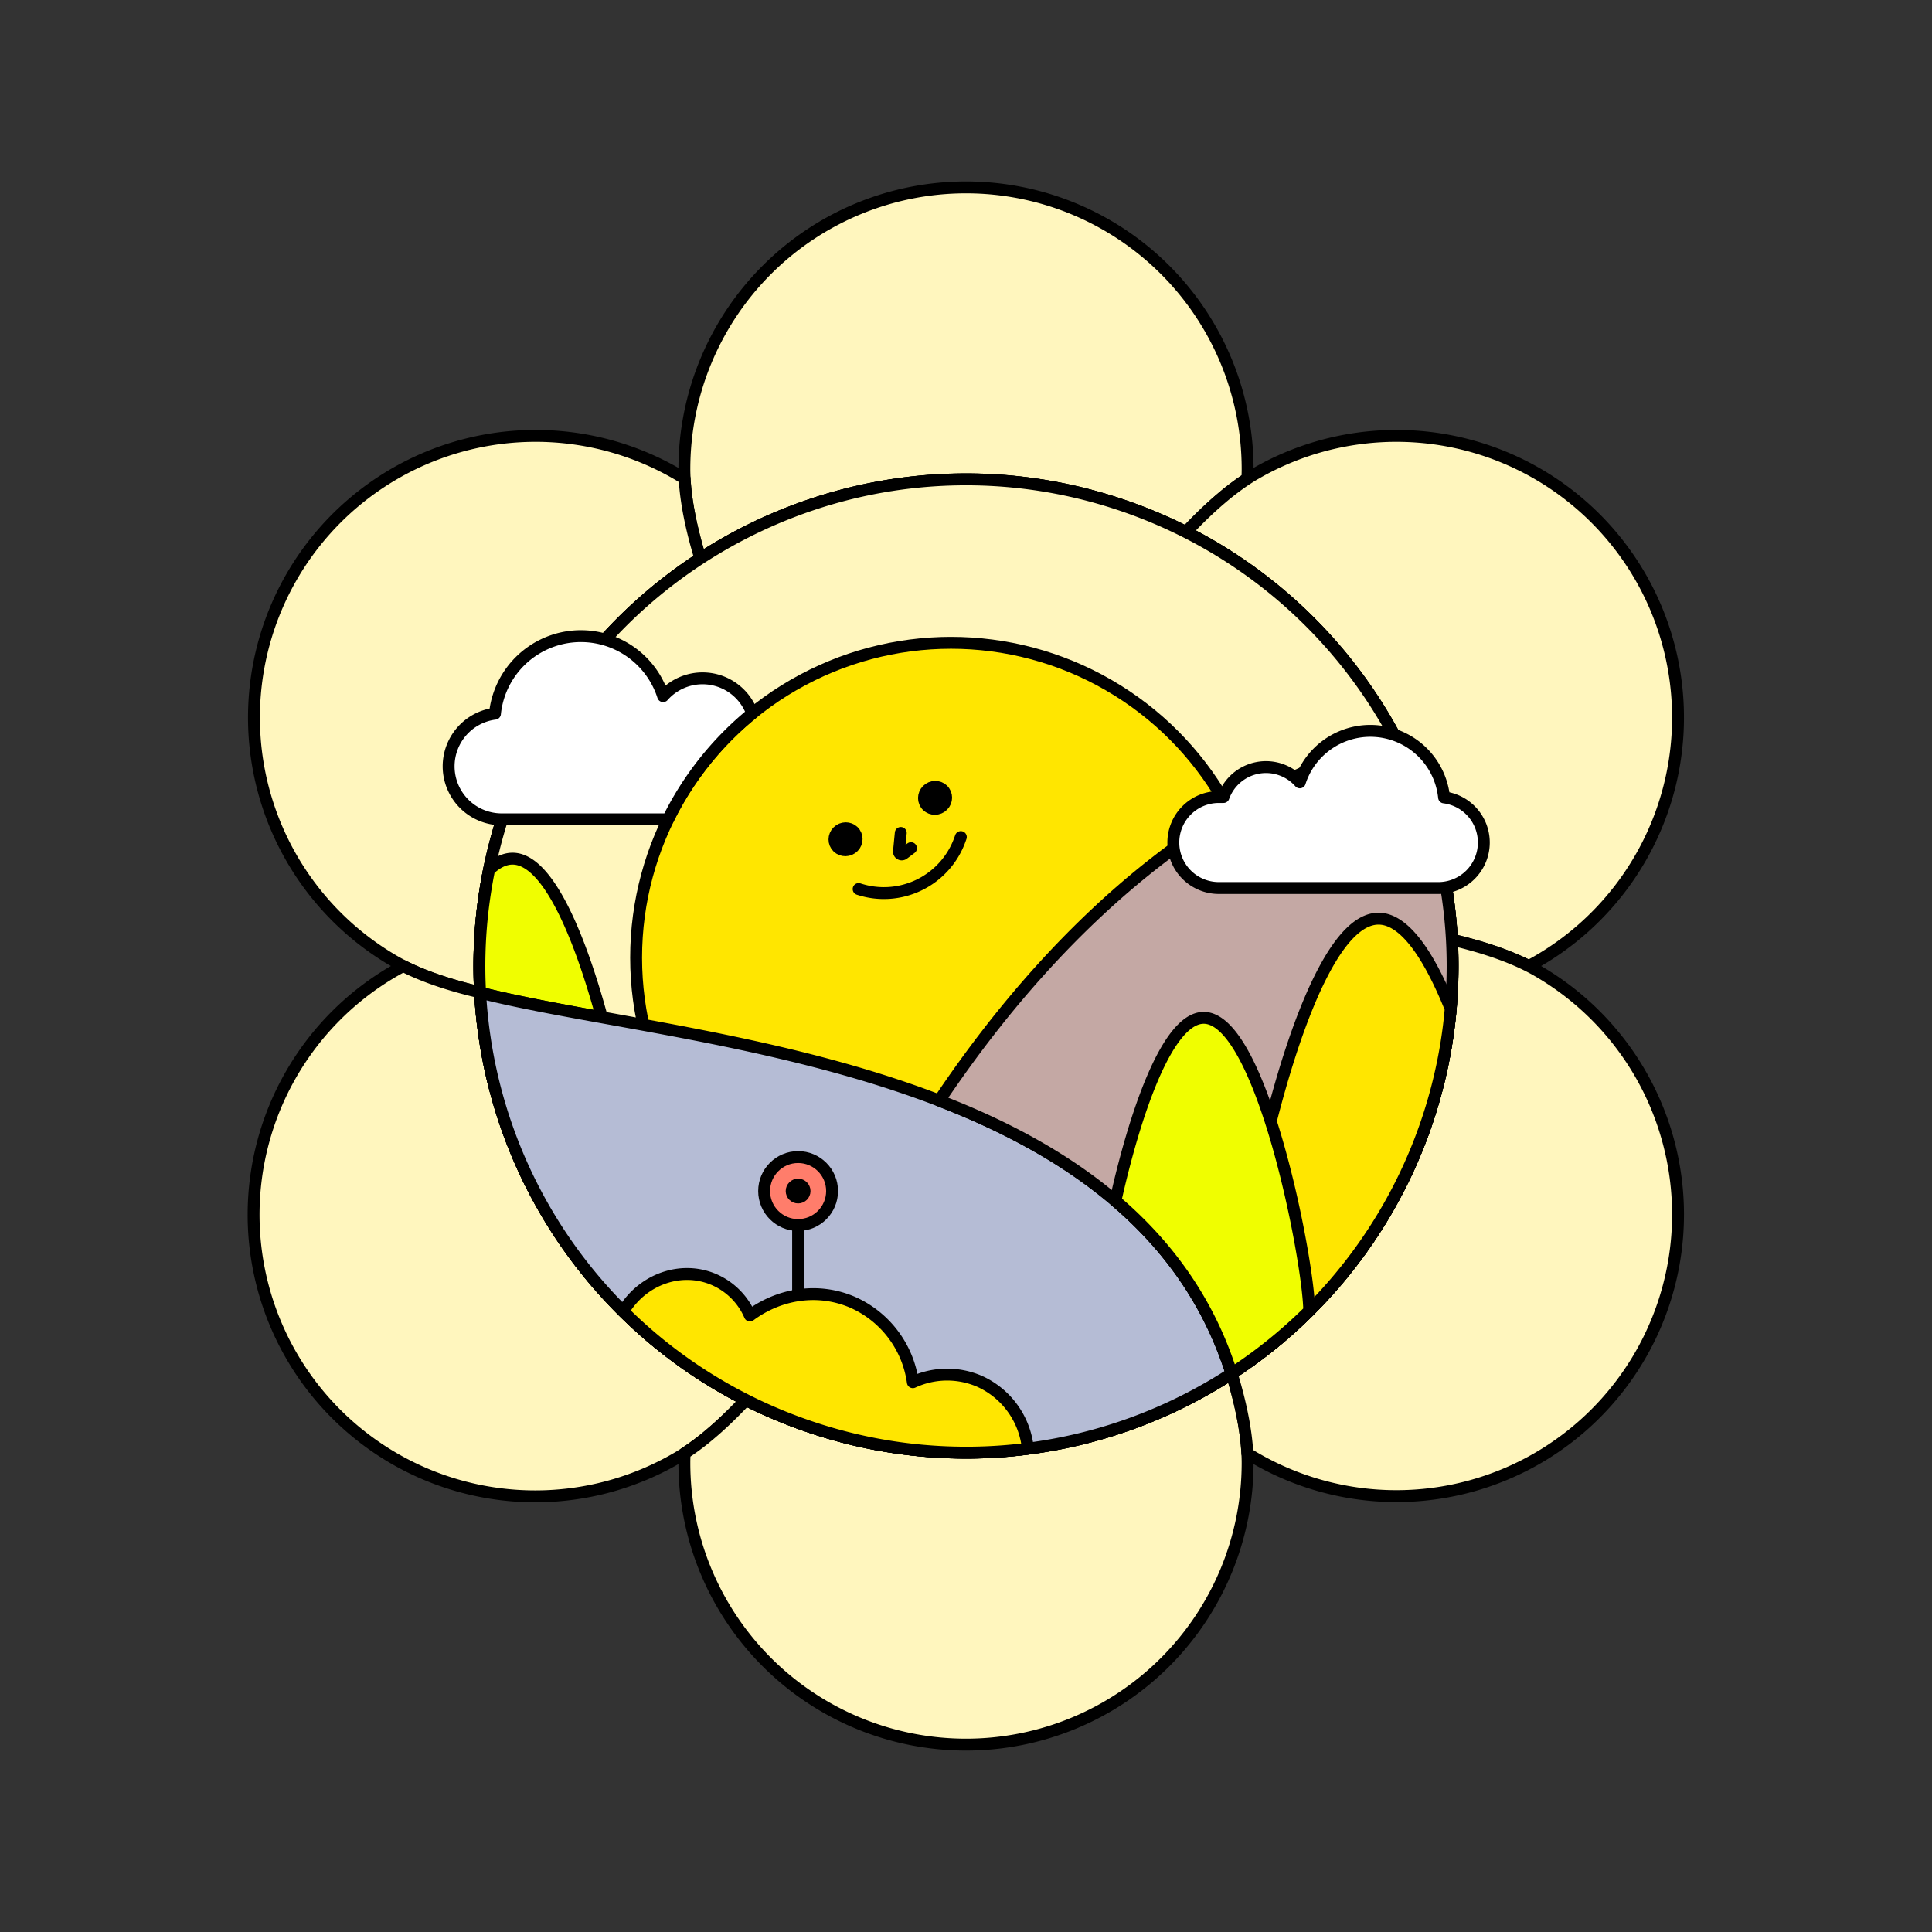 <?xml version="1.0" encoding="UTF-8"?> <svg xmlns="http://www.w3.org/2000/svg" id="Layer_1" data-name="Layer 1" width="650" height="650" viewBox="0 0 650 650"><rect x="0" y="0" width="650" height="650" fill="#333333" stroke="none"/><path d="M419.748,157.795c0,1.06-.03,2.15-.09,3.25-1.25.81-2.52,1.7-3.79,2.65-.41.29-.83.61-1.24.93-.35.27-.7.55-1.06.82-.92.73-1.84,1.49-2.77,2.29-.43.35-.86.73-1.29,1.11-.42.36-.84.74-1.26,1.12-.01.01-.02.01-.03.03-.44.38-.87.78-1.3,1.18s-.86.8-1.3,1.22q-2.865,2.73-5.77,5.78c-.26.27-.52.55-.78.83q-7.125-3.6-14.71-6.55c-2.84-1.09-5.72-2.13-8.65-3.09a163.652,163.652,0,0,0-140.09,18.52c-2.98-9.82-4.86-18.94-5.28-26.84-.05-1.1-.09-2.19-.09-3.25a94.75,94.75,0,1,1,189.5,0Z" fill="#fff6be" stroke="#000" stroke-linecap="round" stroke-linejoin="round" stroke-width="4"></path><path d="M235.618,187.885q-6.735,4.4-13.05,9.43a163.015,163.015,0,0,0-53.2,76.98,165.382,165.382,0,0,0-6.05,25.08,162.107,162.107,0,0,0-1.8,34.47c-9.97-2.33-18.8-5.26-25.84-8.84-.99-.51-1.94-1.02-2.86-1.55a94.749,94.749,0,0,1,94.75-164.11c.92.52,1.84,1.1,2.77,1.7C230.758,168.945,232.638,178.065,235.618,187.885Z" fill="#fff6be" stroke="#000" stroke-linecap="round" stroke-linejoin="round" stroke-width="4"></path><path d="M250.938,471q-.66.7-1.32,1.38c-1.68,1.75-3.36,3.43-5.02,5.02q-.525.51-1.05.99c-.35.33-.7.65-1.05.97-.27.26-.55.51-.82.75l-.82.73c-.45.4-.89.78-1.34,1.16a87.2,87.2,0,0,1-9.18,6.96c-.93.6-1.85,1.18-2.77,1.7a94.745,94.745,0,1,1-94.75-164.1c.92-.53,1.87-1.05,2.86-1.55,7.04,3.58,15.87,6.51,25.84,8.84q.435,8.085,1.67,16.03A163.579,163.579,0,0,0,250.938,471Z" fill="#fff6be" stroke="#000" stroke-linecap="round" stroke-linejoin="round" stroke-width="4"></path><path d="M419.748,492.205a94.75,94.75,0,1,1-189.5,0c0-1.05.03-2.14.09-3.25a87.2,87.2,0,0,0,9.18-6.96c.45-.38.89-.76,1.34-1.16l.82-.73c.27-.24.55-.49.82-.75.35-.32.7-.64,1.05-.97s.7-.65,1.05-.99c1.66-1.59,3.34-3.27,5.02-5.02q.66-.675,1.32-1.38,7.125,3.6,14.71,6.55c2.83,1.1,5.72,2.13,8.65,3.09a163.059,163.059,0,0,0,109.34-2.81,164.984,164.984,0,0,0,30.75-15.7c.15.51.3,1.01.45,1.51.13.45.26.89.38,1.33.08.27.16.54.23.81.13.44.25.88.36,1.31.37,1.36.72,2.7,1.04,4.02.19.78.37,1.56.54,2.33.18.8.35,1.58.5,2.36.15.72.29,1.43.42,2.14l.03.18c.14.76.27,1.52.38,2.26.22,1.37.41,2.71.55,4.01.04.31.07.62.1.92q.075.63.12,1.26c.07.81.13,1.61.17,2.39C419.718,490.065,419.748,491.155,419.748,492.205Z" fill="#fff6be" stroke="#000" stroke-linecap="round" stroke-linejoin="round" stroke-width="4"></path><path d="M517.178,323.455c-.91.53-1.87,1.05-2.86,1.55-1.96-1-4.07-1.95-6.3-2.84-.49-.21-.98-.4-1.48-.59-.07-.03-.15-.06-.23-.09q-.96-.36-1.95-.72c-1.13-.41-2.3-.81-3.5-1.19-1.11-.37-2.23-.72-3.38-1.05-.57-.17-1.15-.34-1.74-.5-.49-.14-.98-.27-1.48-.41-1.87-.51-3.8-1-5.78-1.45v-.01a160.983,160.983,0,0,0-1.67-16.02,163.618,163.618,0,0,0-87.74-121.13c.26-.28.52-.56.78-.83q2.91-3.045,5.77-5.78c.43-.41.87-.82,1.3-1.22s.87-.79,1.3-1.18c.01-.02.02-.02.03-.03.42-.38.84-.75,1.26-1.12s.86-.75,1.29-1.11c.93-.8,1.85-1.56,2.77-2.29.36-.27.71-.55,1.06-.82.42-.32.83-.63,1.24-.93,1.27-.95,2.54-1.84,3.79-2.65.93-.6,1.85-1.18,2.77-1.7a94.749,94.749,0,0,1,94.75,164.11Z" fill="#fff6be" stroke="#000" stroke-linecap="round" stroke-linejoin="round" stroke-width="4"></path><path d="M551.858,455.975a94.741,94.741,0,0,1-129.43,34.68c-.92-.52-1.84-1.1-2.77-1.7-.04-.78-.1-1.58-.17-2.39q-.045-.63-.12-1.26c-.03-.3-.06-.61-.1-.92-.14-1.3-.33-2.64-.55-4.01-.11-.74-.24-1.5-.38-2.26l-.03-.18c-.13-.7-.27-1.42-.42-2.14-.15-.78-.32-1.56-.5-2.36-.17-.77-.35-1.54-.54-2.33-.32-1.32-.67-2.66-1.04-4.02-.11-.43-.23-.87-.36-1.31-.07-.27-.15-.54-.23-.81-.12-.44-.25-.88-.38-1.33-.15-.5-.3-1-.45-1.51q6.735-4.395,13.04-9.44a163.881,163.881,0,0,0,61.05-136.52c1.98.45,3.91.94,5.78,1.45.5.14.99.27,1.48.41.59.16,1.17.33,1.74.5,1.15.33,2.27.68,3.38,1.05,1.2.38,2.37.78,3.5,1.19q.99.36,1.95.72c.08.03.16.06.23.09.5.19.99.38,1.48.59,2.23.89,4.34,1.84,6.3,2.84.99.5,1.95,1.02,2.86,1.55A94.732,94.732,0,0,1,551.858,455.975Z" fill="#fff6be" stroke="#000" stroke-linecap="round" stroke-linejoin="round" stroke-width="4"></path><path d="M274.3,480.632q-4.392-1.43-8.649-3.09A163.575,163.575,0,0,1,163.321,299.378a164.992,164.992,0,0,1,6.044-25.081,162.966,162.966,0,0,1,53.2-76.98,164.692,164.692,0,0,1,43.794-25.132,162.989,162.989,0,0,1,109.348-2.818c2.929.953,5.806,1.992,8.65,3.091a163.694,163.694,0,0,1,43.07,280.224A163.708,163.708,0,0,1,274.3,480.632Z" fill="#fff6be" stroke="#000" stroke-linecap="round" stroke-linejoin="round" stroke-width="4"></path><path d="M274.3,480.631q-4.393-1.431-8.65-3.09A163.579,163.579,0,0,1,163.322,299.378a165.074,165.074,0,0,1,6.045-25.08,162.971,162.971,0,0,1,53.2-76.98,164.676,164.676,0,0,1,43.794-25.132,162.992,162.992,0,0,1,109.347-2.818c2.929.954,5.806,1.992,8.65,3.091a163.692,163.692,0,0,1,43.07,280.222A163.707,163.707,0,0,1,274.3,480.631Z" fill="#fff6be" stroke="#000" stroke-linecap="round" stroke-linejoin="round" stroke-width="4"></path><path d="M202.49,342.265c-15.47-2.8-29.46-5.38-40.96-8.3a161.885,161.885,0,0,1,1.8-34.59c.36-2.25.76-4.5,1.22-6.75,2.55-2.4,5.18-3.74,7.88-3.74C184.28,288.885,194.96,314.725,202.49,342.265Z" fill="#f0fe00" stroke="#000" stroke-linecap="round" stroke-linejoin="round" stroke-width="4"></path><circle cx="319.953" cy="322.206" r="105.941" fill="#ffe600" stroke="#000" stroke-linecap="round" stroke-linejoin="round" stroke-width="4"></circle><path d="M288.878,299.112h0a27.181,27.181,0,0,0,34.064-16.6l.319-.888" fill="none" stroke="#000" stroke-linecap="round" stroke-linejoin="round" stroke-width="4"></path><ellipse cx="284.648" cy="282.255" rx="3.755" ry="3.677" transform="matrix(0.826, -0.563, 0.563, 0.826, -109.555, 209.477)" stroke="#000" stroke-linecap="round" stroke-linejoin="round" stroke-width="4"></ellipse><ellipse cx="314.592" cy="268.43" rx="3.755" ry="3.677" transform="translate(-96.558 223.947) rotate(-34.298)" stroke="#000" stroke-linecap="round" stroke-linejoin="round" stroke-width="4"></ellipse><path d="M303.055,280.241l-.605,6.2a.938.938,0,0,0,1.514.823l2.529-1.9" fill="none" stroke="#000" stroke-linecap="round" stroke-linejoin="round" stroke-width="4"></path><path d="M414.356,462.145a165.24,165.24,0,0,1-30.719,15.68,163.058,163.058,0,0,1-109.34,2.81q-4.395-1.44-8.651-3.09a163.5,163.5,0,0,1-102.459-127.67q-1.216-7.875-1.66-15.91C228.717,351.045,381,356.355,414.356,462.145Z" fill="#b5bcd5" stroke="#000" stroke-linecap="round" stroke-linejoin="round" stroke-width="4"></path><line x1="268.515" y1="400.714" x2="268.515" y2="444.896" fill="none" stroke="#000" stroke-linecap="round" stroke-linejoin="round" stroke-width="4"></line><circle cx="268.515" cy="400.714" r="11.431" fill="#ffc853"></circle><circle cx="268.515" cy="400.714" r="11.431" fill="#ff7d6b" stroke="#000" stroke-linecap="round" stroke-linejoin="round" stroke-width="4"></circle><circle cx="268.515" cy="400.714" r="2.17" stroke="#000" stroke-linecap="round" stroke-linejoin="round" stroke-width="4"></circle><path d="M486.687,350.625a164.136,164.136,0,0,1-59.26,102.06c-4.2,3.37-8.571,6.52-13.071,9.46-14.969-47.49-53.909-74.73-98.359-91.88,43.5-64.9,96.97-106.67,153.93-121.33a164.43,164.43,0,0,1,16.88,51.2A162.627,162.627,0,0,1,486.687,350.625Z" fill="#c4a8a4" stroke="#000" stroke-linecap="round" stroke-linejoin="round" stroke-width="4"></path><path d="M488.067,339.405q-.48,5.61-1.38,11.22a164.136,164.136,0,0,1-59.26,102.06c-2.1,1.69-4.25,3.32-6.43,4.9a34.236,34.236,0,0,1-4.47-16.85c0-21.88,21.16-131.66,47.26-131.66C472.667,309.075,480.977,321.775,488.067,339.405Z" fill="#ffe600" stroke="#000" stroke-linecap="round" stroke-linejoin="round" stroke-width="4"></path><path d="M440.477,441.045a163.135,163.135,0,0,1-13.05,11.64c-4.2,3.37-8.571,6.52-13.071,9.46-7.619-24.18-21.46-43.12-39.079-58.14,6.34-28.45,17.27-61.57,29.7-61.57C424.467,342.435,440.3,423.945,440.477,441.045Z" fill="#f0fe00" stroke="#000" stroke-linecap="round" stroke-linejoin="round" stroke-width="4"></path><path d="M345.817,487.4a163.135,163.135,0,0,1-71.52-6.76q-4.395-1.44-8.651-3.09a163.017,163.017,0,0,1-43.689-25.32,160.95,160.95,0,0,1-12.27-11.03c6.37-10.77,19.45-15.54,30.64-10.66a23.24,23.24,0,0,1,11.97,12.05c9.91-7.36,22.97-9.5,34.65-4.41a34.586,34.586,0,0,1,20.17,26.85,27.38,27.38,0,0,1,22.36-.33A27.833,27.833,0,0,1,345.817,487.4Z" fill="#ffe600" stroke="#000" stroke-linecap="round" stroke-linejoin="round" stroke-width="4"></path><path d="M485.841,268.275a24.928,24.928,0,0,0-48.537-5.062,15.182,15.182,0,0,0-25.672,4.936h-1.571a15.309,15.309,0,0,0-15.309,15.309h0a15.309,15.309,0,0,0,15.309,15.309h73.845a15.309,15.309,0,0,0,15.309-15.309h0A15.308,15.308,0,0,0,485.841,268.275Z" fill="#fff" stroke="#000" stroke-linecap="round" stroke-linejoin="round" stroke-width="4"></path><path d="M253.189,239.949a106.778,106.778,0,0,0-28.439,35.71H168.78a17.853,17.853,0,0,1-17.844-17.866,17.863,17.863,0,0,1,15.59-17.682,29.056,29.056,0,0,1,56.575-5.9,17.687,17.687,0,0,1,29.925,5.739Z" fill="#fff" stroke="#000" stroke-linecap="round" stroke-linejoin="round" stroke-width="4"></path></svg> 